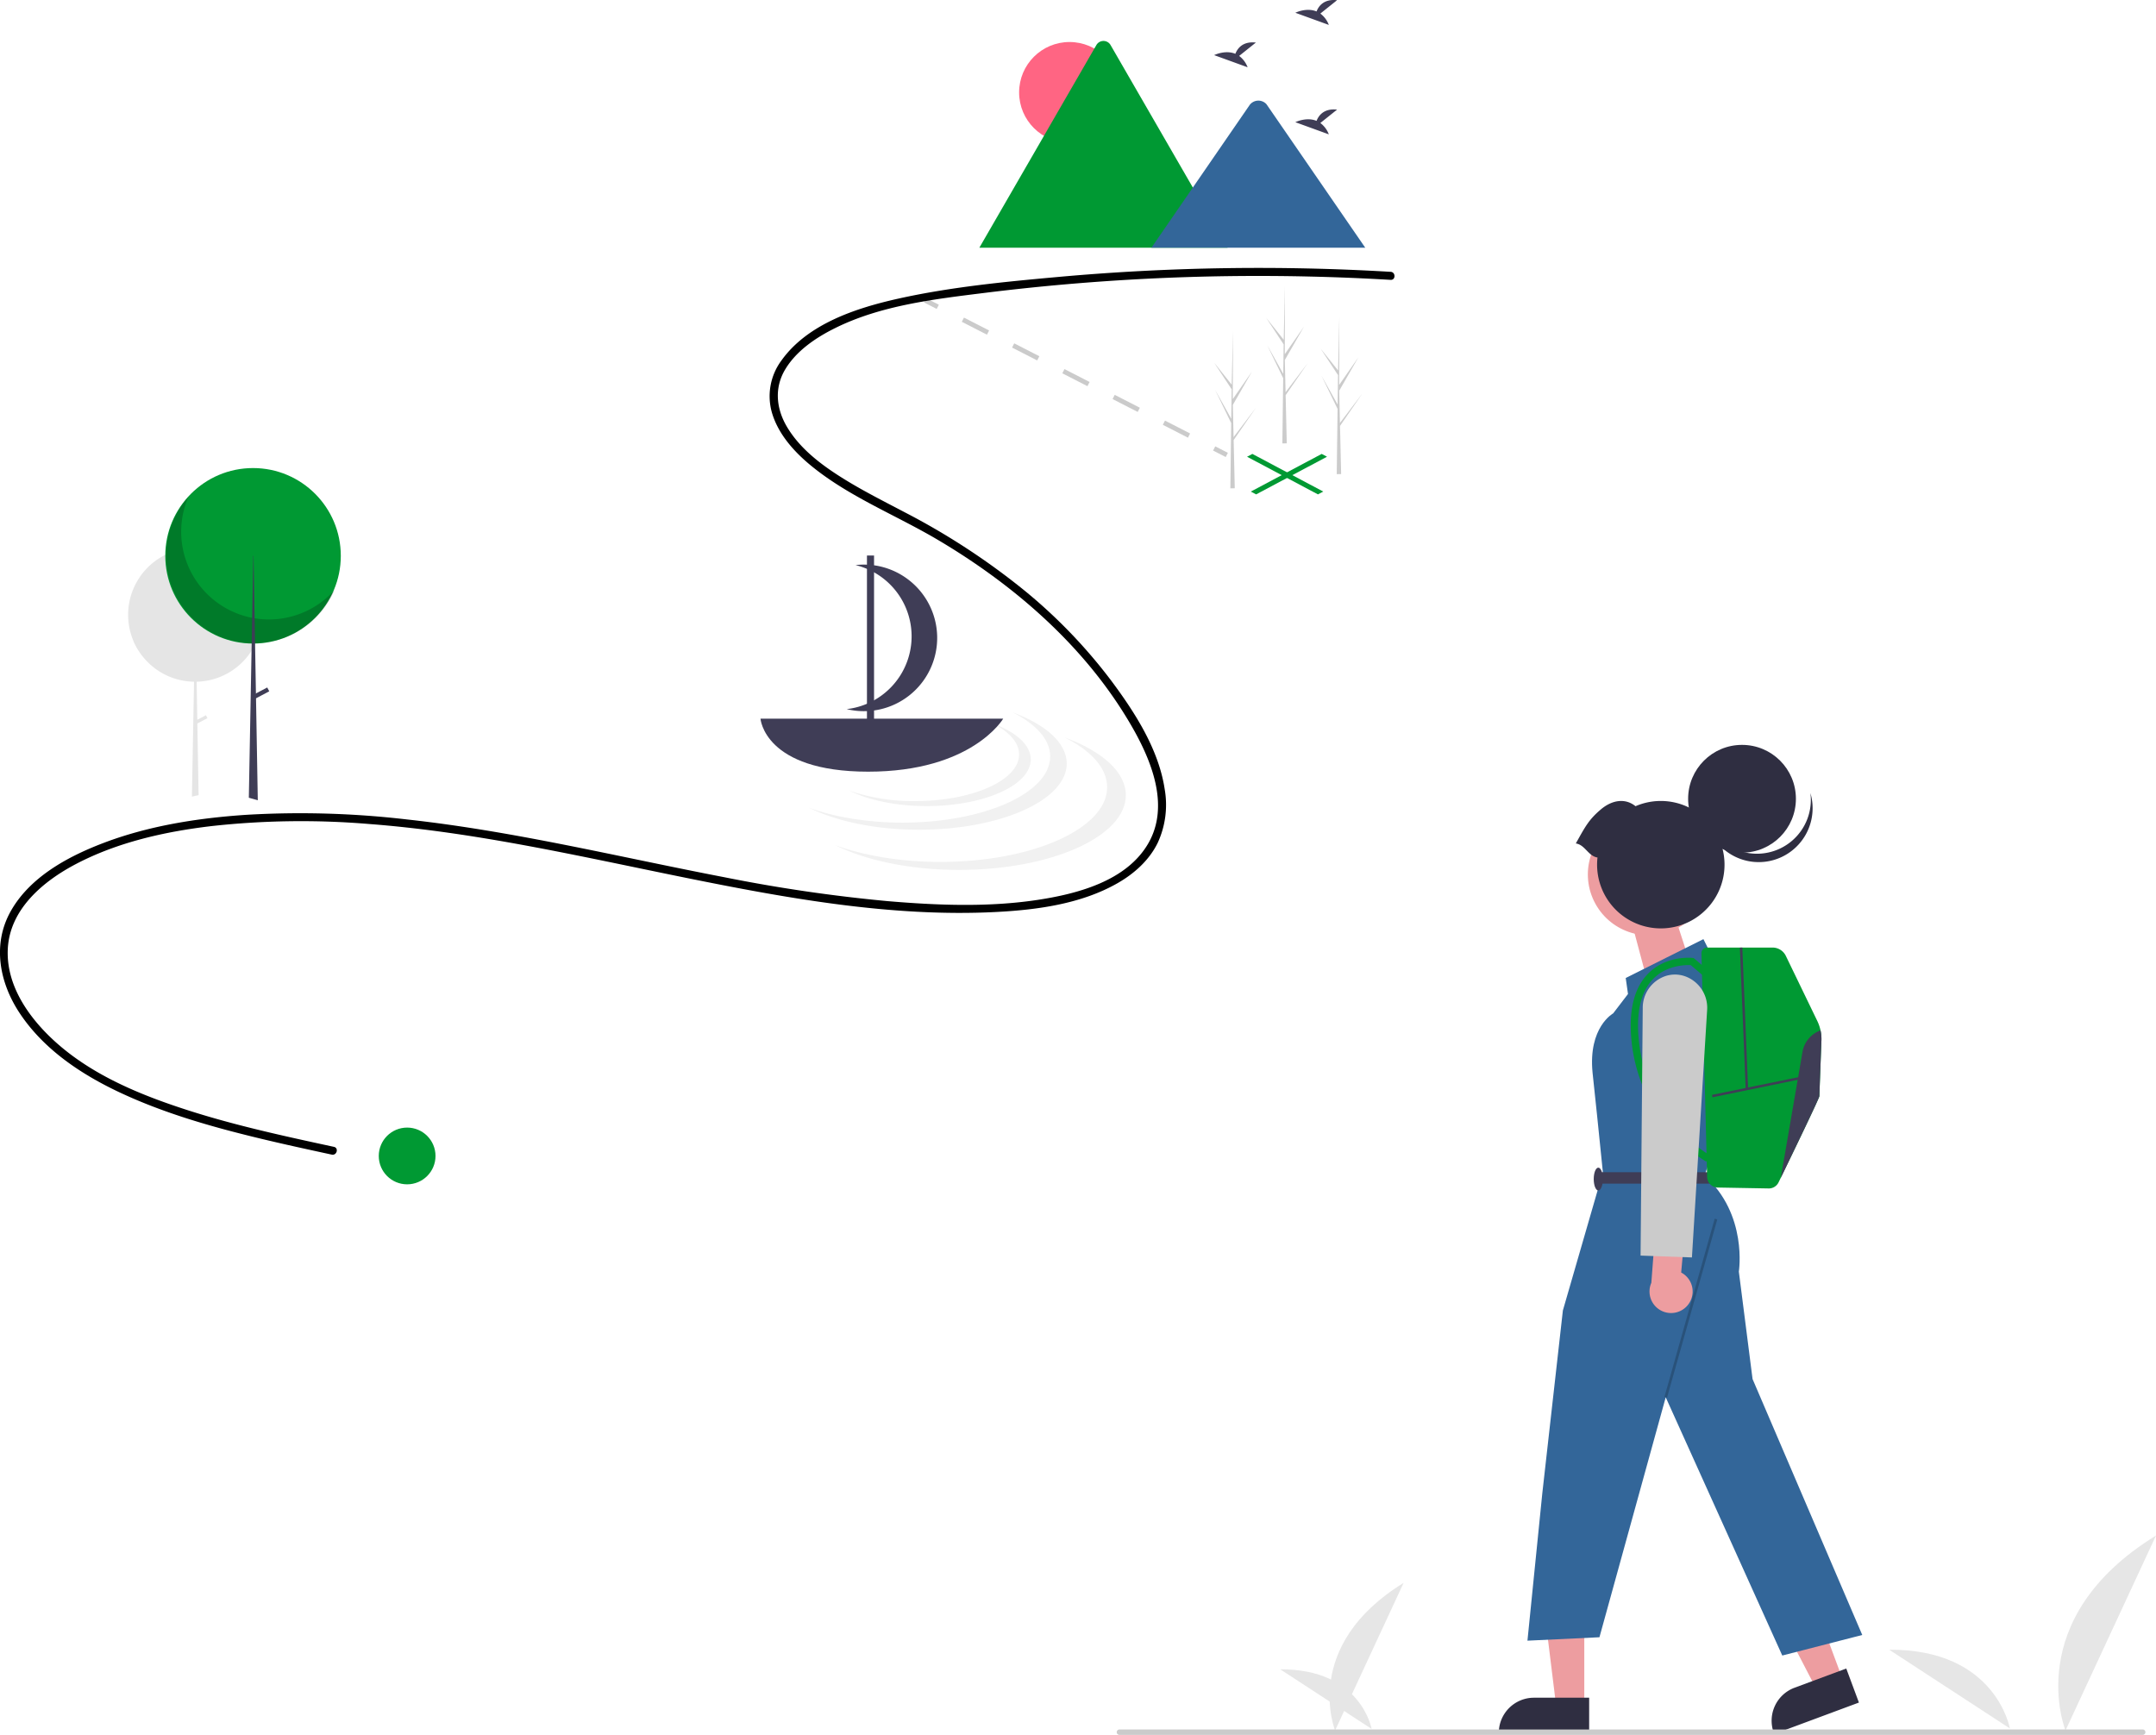 <?xml version="1.0" encoding="UTF-8" standalone="no"?>
<svg
   width="800.249"
   height="643.989"
   viewBox="0 0 800.249 643.989"
   role="img"
   artist="Katerina Limpitsouni"
   source="https://undraw.co/"
   version="1.1"
   id="svg39"
   sodipodi:docname="joinus.svg"
   inkscape:version="1.4 (e7c3feb1, 2024-10-09)"
   xmlns:inkscape="http://www.inkscape.org/namespaces/inkscape"
   xmlns:sodipodi="http://sodipodi.sourceforge.net/DTD/sodipodi-0.dtd"
   xmlns="http://www.w3.org/2000/svg"
   xmlns:svg="http://www.w3.org/2000/svg">
  <defs
     id="defs39" />
  <sodipodi:namedview
     id="namedview39"
     pagecolor="#ffffff"
     bordercolor="#666666"
     borderopacity="1.0"
     inkscape:showpageshadow="2"
     inkscape:pageopacity="0.0"
     inkscape:pagecheckerboard="0"
     inkscape:deskcolor="#d1d1d1"
     inkscape:zoom="0.73129682"
     inkscape:cx="371.942"
     inkscape:cy="345.27704"
     inkscape:window-width="1440"
     inkscape:window-height="872"
     inkscape:window-x="0"
     inkscape:window-y="28"
     inkscape:window-maximized="0"
     inkscape:current-layer="g17" />
  <g
     transform="translate(-543.986 -268)"
     id="g39">
    <path
       d="M.805,0,16.947,2.188v12.96H0Z"
       transform="matrix(0.951, -0.309, 0.309, 0.951, 1149.774, 614.104)"
       fill="#ed9da0"
       id="path1" />
    <path
       d="M710.357,771.186s-12.713-31.293,25.426-54.763Z"
       transform="translate(329.179 139.165)"
       fill="#e6e6e6"
       id="path2" />
    <path
       d="M694.574,770.717s-3.878-22.3-33.894-22.113Z"
       transform="translate(358.516 139.065)"
       fill="#e6e6e6"
       id="path3" />
    <path
       d="M982.31,771.131s-16.8-41.343,33.591-72.349Z"
       transform="translate(328.334 139.22)"
       fill="#e6e6e6"
       id="path4" />
    <path
       d="M961.458,770.511s-5.123-29.467-44.779-29.214"
       transform="translate(328.53 139.088)"
       fill="#e6e6e6"
       id="path5" />
    <g
       transform="translate(543.986 268)"
       id="g25">
      <g
         transform="translate(462.878 168.495)"
         id="g7">
        <path
           d="M492.887,185.091l-26.31-13.975,1.969-1.047,26.31,13.977Z"
           transform="translate(-466.576 -170.069)"
           fill="#6c63ff"
           id="path6"
           style="fill:#009933;fill-opacity:1" />
        <path
           d="M469.424,185.091l-1.967-1.045,26.309-13.977,1.969,1.047Z"
           transform="translate(-466.064 -170.069)"
           fill="#6c63ff"
           id="path7"
           style="fill:#009933;fill-opacity:1" />
      </g>
      <rect
         width="1.755"
         height="5.265"
         transform="translate(342.99 112.277) rotate(-62.868)"
         fill="#cbcbcb"
         id="rect7" />
      <path
         d="M626.038,289.839l-9.326-4.779.8-1.562,9.326,4.779Zm-18.653-9.558-9.327-4.78.8-1.562,9.327,4.78Zm-18.653-9.559-9.326-4.779.8-1.562,9.326,4.779Zm-18.653-9.558-9.327-4.779.8-1.562,9.327,4.779Zm-18.653-9.558-9.326-4.779.8-1.562,9.326,4.779Z"
         transform="translate(-185.101 -127.368)"
         fill="#cbcbcb"
         id="path8" />
      <rect
         width="1.755"
         height="5.265"
         transform="translate(450.267 167.249) rotate(-62.868)"
         fill="#cbcbcb"
         id="rect8" />
      <path
         d="M281.4,355.843q0,.822-.053,1.631a24.705,24.705,0,0,1-2.315,8.969c-.01.024-.022.046-.033.069-.062.131-.126.261-.191.39a24.391,24.391,0,0,1-1.315,2.32,24.826,24.826,0,0,1-20.375,11.466l.246,14.133,3.2-1.688.572,1.088-3.753,1.976.459,26.248.005.351-2.478.552.005-.352.78-42.306a24.777,24.777,0,0,1-17.529-7.627c-.156-.161-.311-.328-.462-.493l-.017-.019a24.878,24.878,0,0,1-4.527-7c.024.027.05.053.074.081a24.857,24.857,0,0,1,11.785-32.03l.26-.127a24.876,24.876,0,0,1,32.227,9.783c.151.254.3.514.438.775a24.721,24.721,0,0,1,2.99,11.815Z"
         transform="translate(-184.134 -127.635)"
         fill="#e5e5e5"
         id="path9" />
      <circle
         cx="32.572"
         cy="32.572"
         r="32.572"
         transform="translate(61.35 173.745)"
         fill="#6c63ff"
         id="circle9"
         style="fill:#009933;fill-opacity:1" />
      <path
         d="M254.05,312.138a32.575,32.575,0,0,0,54.275,34.474,32.575,32.575,0,1,1-54.275-34.474Z"
         transform="translate(-184.178 -127.576)"
         opacity="0.2"
         style="isolation:isolate"
         id="path10" />
      <path
         d="M95.973,297.7l-3.327-.933.007-.358,1-54.181.05-2.7v-.079l.174-9.466.252-13.72v0l.171-9.3h.092l.175,10.076.228,13.114.163,9.3v.069l.007.384v0l.316,18.138.033,1.8.653,37.49Z"
         transform="translate(-0.288 -0.644)"
         fill="#3f3d56"
         id="path11" />
      <rect
         width="6.085"
         height="1.611"
         transform="translate(93.808 258.029) rotate(-27.766)"
         fill="#3f3d56"
         id="rect11" />
      <path
         d="M700.143,228.212a829.677,829.677,0,0,0-123.366,1.9c-19.77,1.787-39.854,3.717-59.259,8.03-15.63,3.474-33.77,9.344-43.508,23.018a22.221,22.221,0,0,0-3.469,19.453c2.322,7.8,8.1,14.284,14.25,19.366,14.158,11.7,31.725,18.5,47.417,27.8,28.651,16.967,54.872,39.835,71.7,68.886,7.406,12.783,14.451,29.781,6.2,43.867-8.079,13.8-26.114,18.554-40.822,20.8-18.435,2.81-37.424,2.048-55.936.474a582.811,582.811,0,0,1-60.462-8.856c-39.153-7.518-77.949-17.081-117.645-21.43a340.714,340.714,0,0,0-59.982-1.735c-18.068,1.219-36.291,4.077-53.264,10.592-13.08,5.02-27.022,12.616-34.087,25.283-6.81,12.211-4.154,26.292,3.262,37.558,8.923,13.555,22.836,22.844,37.3,29.633,16.47,7.73,34.087,12.741,51.725,17,8.946,2.161,17.94,4.115,26.935,6.059,1.876.405,2.678-2.477.8-2.884-18.14-3.92-36.332-7.852-54.021-13.526-16.369-5.251-33.121-11.977-46.526-23-10.845-8.92-21.156-21.948-20.516-36.761.645-14.933,13.174-25.359,25.454-31.777,15.347-8.02,32.783-11.927,49.868-13.969a303,303,0,0,1,58.907-.8c39.6,3.013,78.321,12.035,117.151,19.9,37.722,7.644,76.621,14.723,115.279,12.762,15.322-.777,31.74-2.973,45.269-10.707,6.194-3.541,11.78-8.535,14.928-15.034a33.669,33.669,0,0,0,2.573-19.783c-2.194-14.724-10.939-28.377-19.665-40.1A193.811,193.811,0,0,0,563.6,345.995a260.592,260.592,0,0,0-43.713-28.476c-8.213-4.324-16.542-8.482-24.368-13.49-7.5-4.8-14.907-10.58-19.489-18.375-3.964-6.742-4.691-14.437-.562-21.275,4.176-6.916,11.37-11.74,18.464-15.265,17.093-8.493,36.965-10.766,55.665-13.1a823.36,823.36,0,0,1,121.072-6.037q14.748.347,29.477,1.221c1.923.113,1.916-2.878,0-2.991Z"
         transform="translate(-183.986 -127.311)"
         id="path12" />
      <path
         d="M675.564,132.036l6.21-4.967c-4.824-.532-6.807,2.1-7.618,4.181-3.769-1.565-7.872.486-7.872.486l12.425,4.511A9.4,9.4,0,0,0,675.564,132.036Z"
         transform="translate(-185.487 -127)"
         fill="#3f3d56"
         id="path13" />
      <path
         d="M645.332,147.81l6.21-4.967c-4.824-.532-6.807,2.1-7.618,4.181-3.769-1.565-7.872.486-7.872.486l12.425,4.511a9.4,9.4,0,0,0-3.145-4.211Z"
         transform="translate(-185.393 -127.049)"
         fill="#3f3d56"
         id="path14" />
      <path
         d="M675.564,172.784l6.21-4.967c-4.824-.532-6.807,2.1-7.618,4.181-3.769-1.565-7.872.486-7.872.486L678.71,177a9.4,9.4,0,0,0-3.145-4.211Z"
         transform="translate(-185.487 -127.127)"
         fill="#3f3d56"
         id="path15" />
      <g
         transform="translate(363.521 15.2)"
         id="g17">
        <circle
           cx="18.71"
           cy="18.71"
           r="18.71"
           transform="translate(14.748 0.395)"
           fill="#ff6583"
           id="circle15" />
        <path
           d="M640.771,219.008H548.985a1.881,1.881,0,0,1-.343-.027l43.412-75.189a3.039,3.039,0,0,1,5.291,0l29.133,50.456,1.4,2.414Z"
           transform="translate(-548.642 -142.248)"
           fill="#6c63ff"
           id="path16"
           style="fill:#009933;fill-opacity:1" />
        <path
           d="M692.073,219.078H612.687l15.383-22.345,1.107-1.61L649.222,166a4.056,4.056,0,0,1,6.025-.36,3.616,3.616,0,0,1,.289.36Z"
           transform="translate(-548.841 -142.317)"
           fill="#6c63ff"
           id="path17"
           style="fill:#336699;fill-opacity:1" />
      </g>
      <path
         d="M560.725,392.235c8.7,4.348,14,10.091,14,16.391,0,13.57-24.555,24.57-54.844,24.57-13.169,0-25.25-2.081-34.7-5.547,10.042,5.019,24.618,8.179,40.847,8.179,30.289,0,54.844-11,54.844-24.57C580.864,403.588,573.015,396.741,560.725,392.235Z"
         transform="translate(-184.924 -127.826)"
         fill="#f1f1f1"
         id="path18" />
      <path
         d="M580.107,401.585c9.817,4.907,15.794,11.387,15.794,18.495,0,15.312-27.707,27.724-61.885,27.724-14.86,0-28.492-2.348-39.16-6.259,11.331,5.663,27.778,9.229,46.091,9.229,34.178,0,61.885-12.413,61.885-27.724C602.831,414.4,593.975,406.669,580.107,401.585Z"
         transform="translate(-184.954 -127.855)"
         fill="#f1f1f1"
         id="path19" />
      <path
         d="M553.365,396.353c6.129,3.064,9.861,7.11,9.861,11.548,0,9.56-17.3,17.31-38.639,17.31a72.572,72.572,0,0,1-24.45-3.908c7.074,3.536,17.344,5.762,28.778,5.762,21.339,0,38.639-7.75,38.639-17.31C567.554,404.352,562.024,399.528,553.365,396.353Z"
         transform="translate(-184.97 -127.839)"
         fill="#f1f1f1"
         id="path20" />
      <path
         d="M467.141,394.593s1.347,19.687,39.957,19.687,50.137-19.687,50.137-19.687Z"
         transform="translate(-184.867 -127.833)"
         fill="#3f3d56"
         id="path21" />
      <path
         d="M522.043,342.76a27.1,27.1,0,0,0-19.523-5.34,27.2,27.2,0,0,1-3.293,53.462,27.2,27.2,0,0,0,22.816-48.122Z"
         transform="translate(-184.967 -127.655)"
         fill="#3f3d56"
         id="path22" />
      <rect
         width="2.632"
         height="62.662"
         transform="translate(321.791 206.212)"
         fill="#3f3d56"
         id="rect22" />
      <path
         d="M682.947,287.021l-.014-.024-.036-1.531,8.247-11.974-8.237,10.828-.029.324-.282-12.239,7.123-12.414-7.143,10.264.075-25.356v-.084l0,.083-.473,19.984-6.492-8.117,6.471,9.839-.142,10.947-5.974-10.684,5.952,12.294-.079,6.087-.218,16.865-.016,1.26q.825.006,1.634-.027l-.374-16.2Z"
         transform="translate(-185.517 -127.367)"
         fill="#cbcbcb"
         id="path23" />
      <path
         d="M643.336,292.3l-.014-.024-.036-1.531,8.247-11.974L643.3,289.6l-.03.324-.282-12.239,7.123-12.414-7.143,10.264.074-25.356V250.1l0,.083-.473,19.984-6.492-8.117,6.471,9.839-.142,10.947-5.974-10.684,5.952,12.294-.079,6.087-.218,16.865-.016,1.26q.825.006,1.634-.027l-.374-16.2Z"
         transform="translate(-185.393 -127.383)"
         fill="#cbcbcb"
         id="path24" />
      <path
         d="M662.7,275.578l-.014-.024-.036-1.531,8.247-11.974-8.237,10.828-.03.324-.282-12.239,7.123-12.414-7.143,10.264.075-25.356v-.084l0,.083-.473,19.984-6.492-8.117,6.471,9.839-.142,10.947-5.974-10.684,5.952,12.294-.079,6.087-.218,16.865-.016,1.26q.825.006,1.634-.027l-.374-16.2Z"
         transform="translate(-185.454 -127.331)"
         fill="#cbcbcb"
         id="path25" />
      <circle
         cx="10.53"
         cy="10.53"
         r="10.53"
         transform="translate(140.588 418.567)"
         fill="#6c63ff"
         id="circle25"
         style="fill:#009933;fill-opacity:1" />
    </g>
    <path
       d="M715.31,625.3l-9.749,3.622-18.61-35.878L701.34,587.7Z"
       transform="translate(512.659 266.17)"
       fill="#ed9da0"
       id="path26" />
    <path
       d="M905.3,760.932,873.866,772.61l-.148-.4a13.053,13.053,0,0,1,7.688-16.781h0l19.2-7.133Z"
       transform="translate(328.666 139.066)"
       fill="#2f2e41"
       id="path27" />
    <path
       d="M619.114,635.449h-10.4l-4.948-40.113h15.349Z"
       transform="translate(512.918 266.146)"
       fill="#ed9da0"
       id="path28" />
    <path
       d="M804.853,772.644H771.32v-.424a13.052,13.052,0,0,1,13.051-13.052h20.482Z"
       transform="translate(328.983 139.032)"
       fill="#2f2e41"
       id="path29" />
    <path
       d="M850.7,483.483,847.3,476.7l-28.841,14.421.848,5.938-5.514,7.21s-9.331,5.09-7.634,22.055l1.7,16.117,2.121,20.783-14.845,51.32L787.5,682.4l-5.514,54.714,26.721-1.272,24.6-89.069,43.262,95.855L906.257,735,865.54,639.99l-5.09-39.869s3.393-21.207-12.724-35.627l2.545-7.634v-9.408l8.483-44.882Z"
       transform="translate(328.949 139.911)"
       fill="#2f2e41"
       id="path30"
       style="fill:#336699;fill-opacity:1" />
    <rect
       width="68.746"
       height="0.997"
       transform="translate(1161.775 786.551) rotate(-74.249)"
       opacity="0.2"
       id="rect30" />
    <rect
       width="41.565"
       height="4.241"
       transform="translate(1137.23 703.132)"
       fill="#3f3d56"
       id="rect31" />
    <ellipse
       cx="1.697"
       cy="4.241"
       rx="1.697"
       ry="4.241"
       transform="translate(1135.535 701.436)"
       fill="#3f3d56"
       id="ellipse31" />
    <circle
       cx="22.611"
       cy="22.611"
       r="22.611"
       transform="translate(1125.285 583.588) rotate(-28.663)"
       fill="#ed9da0"
       id="circle31" />
    <circle
       cx="20.003"
       cy="20.003"
       r="20.003"
       transform="translate(1170.573 544.505)"
       fill="#2f2e41"
       id="circle32" />
    <path
       d="M887.217,422.285a20,20,0,1,1-39.021,8.2,20,20,0,0,0,39.021-8.2Z"
       transform="translate(328.743 140.081)"
       fill="#2f2e41"
       id="path32" />
    <path
       d="M808.042,446.235a23.65,23.65,0,1,0,14.113-19.04c-3.95-3.186-8.848-2.2-12.83,1.164-4.5,3.8-5.839,6.413-9.331,12.665C803.428,441.506,804.608,445.753,808.042,446.235Z"
       transform="translate(328.893 140.071)"
       fill="#2f2e41"
       id="path33" />
    <path
       d="M891.3,514.4c-.253,6.7-.755,19.891-.755,20.564,0,.709-10,21.413-14.319,30.324v0c-.307.628-.583,1.2-.827,1.7a4.016,4.016,0,0,1-3.692,2.268l-18.878-.339A4.024,4.024,0,0,1,848.878,565l-2.106-83.055a2.053,2.053,0,0,1,2.051-2.106h24.346a5.474,5.474,0,0,1,4.925,3.091l11.685,24.174a15.451,15.451,0,0,1,1.523,7.3Z"
       transform="translate(328.748 139.901)"
       fill="#6c63ff"
       id="path34"
       style="fill:#009933;fill-opacity:1" />
    <path
       d="M848.467,559.314a54.064,54.064,0,0,1-12.9-10.9,59.821,59.821,0,0,1-14.909-34.78c-.96-11.038,1.23-19.243,6.51-24.386,6.711-6.539,15.845-5.589,16.231-5.545l.409.046L850,488.985l-1.751,2.07-5.537-4.685c-1.695-.085-8.615-.1-13.669,4.841-4.653,4.551-6.563,12.016-5.679,22.189a57.129,57.129,0,0,0,14.164,33.133,52.494,52.494,0,0,0,12.252,10.408Z"
       transform="translate(328.83 139.89)"
       fill="#6c63ff"
       id="path35"
       style="fill:#009933;fill-opacity:1" />
    <rect
       width="33.675"
       height="0.904"
       transform="matrix(0.98, -0.201, 0.201, 0.98, 1179.436, 674.427)"
       fill="#3f3d56"
       id="rect35" />
    <rect
       width="0.904"
       height="52.531"
       transform="matrix(0.999, -0.041, 0.041, 0.999, 1189.782, 619.766)"
       fill="#3f3d56"
       id="rect36" />
    <path
       d="M891.394,514.5c-.253,6.7-.755,19.891-.755,20.564,0,.709-10,21.413-14.319,30.324l8.052-46.753a10.306,10.306,0,0,1,6.692-7.948A15.165,15.165,0,0,1,891.394,514.5Z"
       transform="translate(328.656 139.805)"
       fill="#3f3d56"
       id="path36" />
    <path
       d="M841.77,612.694a7.954,7.954,0,0,0-2.587-11.919l1.636-18.1-10.759-3.678-1.952,25.6a8,8,0,0,0,13.661,8.1Z"
       transform="translate(328.808 139.593)"
       fill="#ed9da0"
       id="path37" />
    <path
       d="M843.166,594.9l-19.064-.691.806-91.935a12.41,12.41,0,0,1,8.407-11.812,11.275,11.275,0,0,1,7.09-.006,12.411,12.411,0,0,1,8.4,12.7Z"
       transform="translate(328.818 139.87)"
       fill="#cbcbcb"
       id="path38" />
    <path
       d="M1009.8,772.994H629.983a1,1,0,0,1,0-1.994H1009.8a1,1,0,1,1,0,1.994Z"
       transform="translate(329.426 138.995)"
       fill="#cbcbcb"
       id="path39" />
  </g>
</svg>
